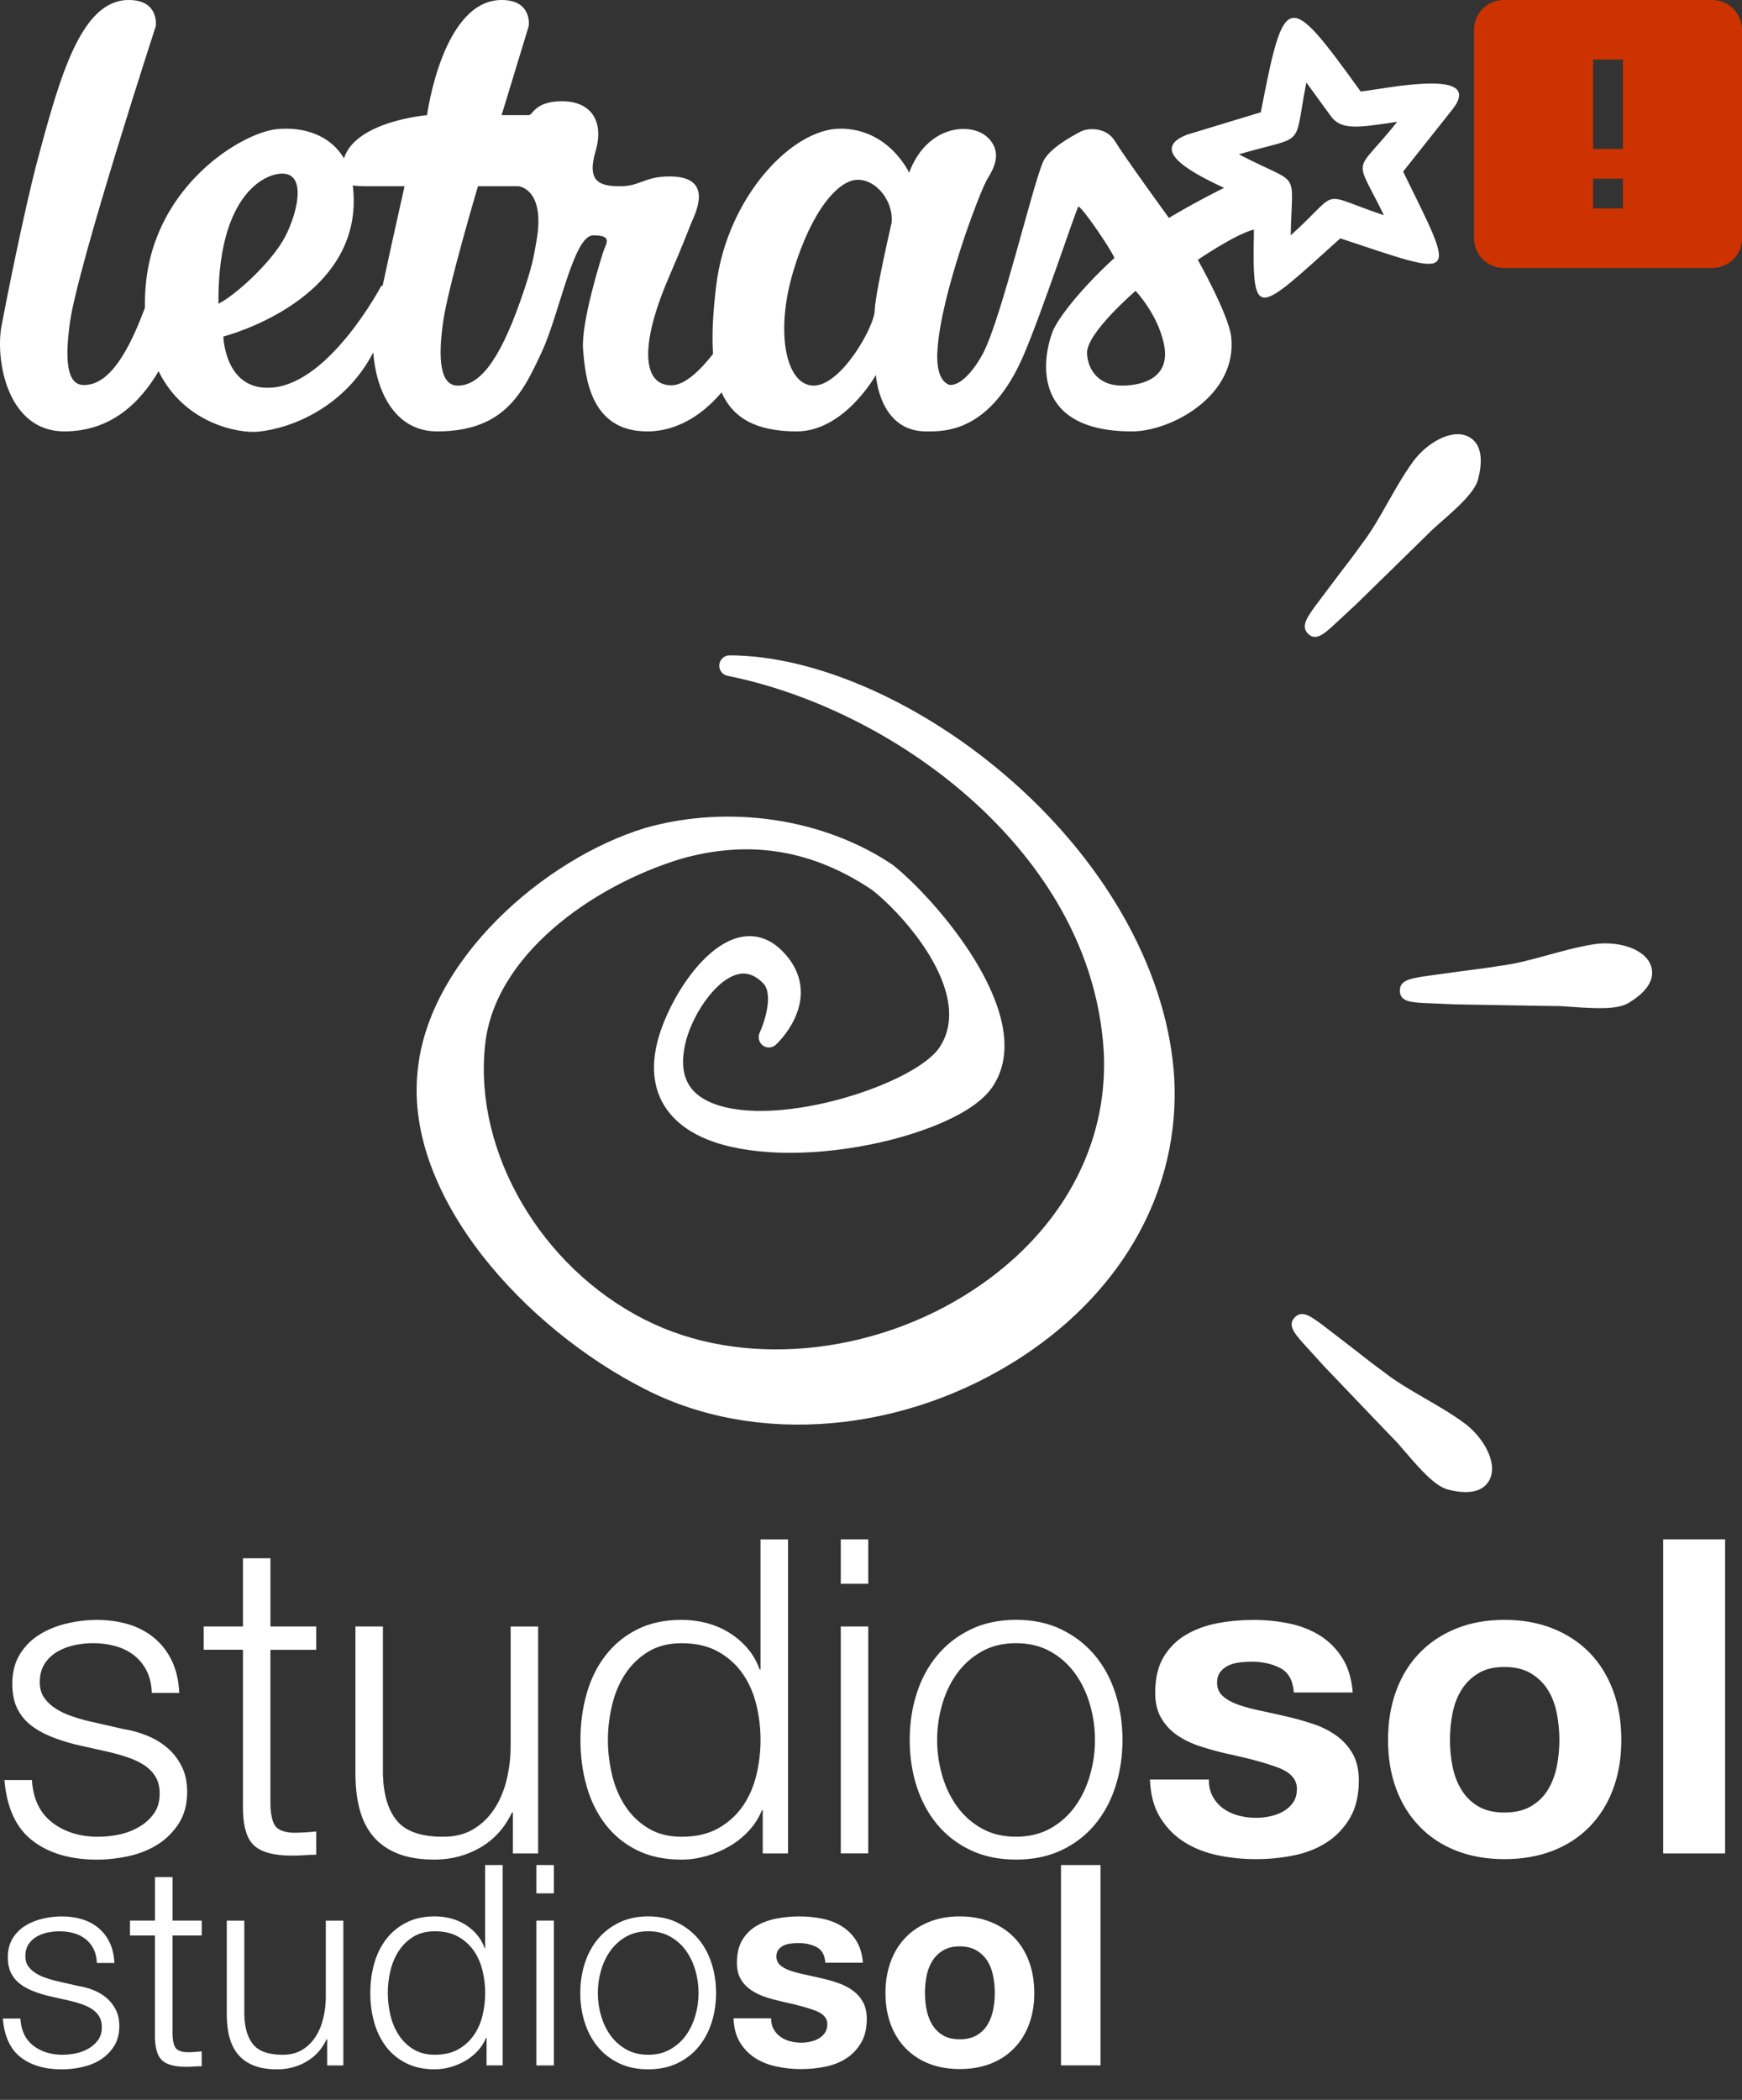 <svg width="117" height="141" viewBox="0 0 117 141" xmlns="http://www.w3.org/2000/svg"><rect x="0" y="0" width="117" height="141" fill="#333333" stroke="none"/><title>sprite</title><g fill="none" fill-rule="evenodd"><path d="M91.39 6.147C86.46-.686 86.27-.638 84.68 7.54l-4.97 1.507c-2.53 1.005.21 2.503 2.5 3.566-2.2 1.102-3.7 2.02-3.7 2.02S75.52 10.525 74.9 9.5c-.61-1.024-1.87-.888-2.28-.685-.68.358-2.2 1.18-2.58 2.087-.74 1.76-2.79 10.458-4 12.797-.56 1.062-1.48 2.222-2.27 2.145-.52-.184-.86-.822-.82-2.146v-.01l.01-.02v-.087c.2-3.78 2.89-10.854 3.39-11.627.77-1.208.66-1.99.08-2.63-1.05-1.17-4.14-1.024-5.37 2.272 0 0-1.35-2.957-4.62-2.957-3.28 0-7.63 4.66-8.34 10.555-.21 1.76-.3 3.277-.21 4.572-.83 1.063-1.88 2.107-2.8 2.107-1.95 0-2.13-2.697-.18-7.22 1.09-2.532 1.32-3.21 1.54-3.73.21-.523 1.55-3.026-1.37-3.075-1.78-.03-2.05.657-3.42.657-1.36 0-2.27-.27-1.66-2.35.59-2.01-.3-3.314-2.15-3.353-1.9-.048-2.08.928-2.31.928h-1.85l1.82-5.973S35.78 0 33.69 0c-3.98 0-5.008 7.732-5.008 7.732s-4.79.397-5.58 2.9c-.91-1.547-2.68-2.136-4.49-1.962-2.39.232-8.24 3.808-8.82 10.467-.05.54-.07 1.044-.06 1.527-1.42 3.857-2.76 5.2-4.11 5.19-1.2-.01-1.24-1.865-.93-4.175.53-3.838 5.77-19.92 5.77-19.92S10.722 0 8.642 0c-3.18 0-4.6 5.084-6.1 10.67-.94 3.5-2.24 10.13-2.45 11.27-.41 2.378.47 7.027 4.22 7.027 3.09 0 5.05-1.856 6.34-4.04 1.72 3.508 5.36 4.185 6.68 4.06 2.28-.224 5.84-1.663 7.74-5.327.16 2.397 1.33 5.307 4.29 5.307 4.56 0 5.78-2.658 7.04-5.365 1.18-2.55 2.12-7.8 3.44-7.8 1.33 0 .87.513.68 1.093-.19.59-1.51 4.794-1.36 6.582.15 1.797.46 5.49 4.3 5.49 2.33 0 4.03-1.47 5-2.62.77 1.73 2.33 2.62 5.048 2.62 3.21 0 5.32-3.79 5.32-3.79s.2 3.76 3.33 3.79h.08c1.17 0 4.28.106 6.53-5.162 1.26-2.947 3.57-9.935 3.66-9.935.22 0 2.1 2.716 2.42 3.45-2.27 2.078-3.82 4.07-4.17 4.987-.7 1.904-1.36 6.66 5.35 6.66 2.63 0 7.11-2.407 6.66-6.37-.18-1.498-2.24-5.152-2.24-5.152s2.55-1.74 3.77-2.03c-.12 6.254.09 5.723 5.8.59 8.07 2.678 7.84 2.91 4.22-4.484l3.29-4.146c2.27-2.85-4.31-1.45-6.14-1.227zM25.702 19.175c-.06.01-.1.03-.1.03s-3.4 6.447-7.26 6.814c-3.25.318-3.34-3.423-3.34-3.423s9.58-2.426 8.7-10.08v-.068c.4.076 1.02.057 1.93.057h1.54s-.84 3.72-1.47 6.668zm10.33-2.995c-.16.87-.22 1.594-1.09 4.05-1.48 4.184-2.81 5.673-4.21 5.663-1.21-.01-1.3-1.904-.98-4.214.31-2.32 2.35-9.173 2.35-9.173h2.73s1.82.164 1.2 3.673zm23.86-1.257s-1.122 4.823-1.14 5.925c-.03 1.092-2.25 5.045-4.1 5.045-1.85 0-2.62-3.537-1.37-7.684 1.248-4.137 3.05-6.138 4.328-6.138 1.28 0 2.39 1.45 2.28 2.85zm15.44 10.97c-1.462 0-2.262-.976-2.322-2.155-.08-1.344 3.26-4.205 3.26-4.205s1.47 1.527 1.9 3.547c.49 2.262-1.37 2.813-2.84 2.813zM92.95 14.45c-4.53-1.508-2.77-1.8-6.26 1.353.09-4.6.74-3.23-3.48-5.442 4.6-1.342 3.64-.28 4.53-4.822l1.64 2.252c.69.947 1.75.802 4.46.387-2.91 3.672-2.93 2.107-.89 6.273zm-74.158-2.784c2.02-.193 1.06 3.064.21 4.494-.99 1.672-3.28 3.72-4.33 4.234-.06-6.93 2.8-8.602 4.12-8.728z" fill="#FFF"/><path d="M101 0h14c1.105 0 2 .895 2 2v14c0 1.105-.895 2-2 2h-14c-1.105 0-2-.895-2-2V2c0-1.105.895-2 2-2zm8 10V4h-2v6h2zm0 4v-2h-2v2h2z" fill="#C30"/><g fill="#FFF"><path d="M68.07 52.534c-5.92-5.262-13.23-8.528-19.076-8.528-.353 0-.644.27-.68.623-.003.023-.005.046-.005.07 0 .325.225.613.552.678 5.958 1.204 12.038 4.328 16.673 8.574 3.676 3.364 8.15 8.99 8.6 16.696.016.282.02.566.02.85 0 5.953-3.17 11.43-8.805 15.13-6.798 4.466-15.664 5.254-22.073 1.966C36.35 85.09 31.847 77.39 32.57 70.278c.55-6.088 7.21-10.802 13.17-12.61 4.603-1.303 8.81-.615 12.853 2.1 1.968 1.572 5.157 5.204 5.157 8.356 0 .744-.18 1.46-.59 2.113-1.47 2.482-10.908 5.614-15.317 3.836-1.663-.67-2.264-1.952-1.833-3.916.394-1.86 1.953-4.266 3.447-4.71.638-.193 1.228-.006 1.795.572.733.74.063 2.7-.23 3.33-.137.296-.05.652.21.85.26.196.623.18.866-.04.065-.06 1.632-1.5 1.686-3.418.027-1.052-.388-2.02-1.243-2.883-.89-.9-1.95-1.2-3.075-.865-2.544.758-4.84 4.72-5.373 7.225-.644 2.914.572 5.15 3.42 6.297 2.63 1.063 6.736 1.184 10.978.328 3.232-.653 7.098-2.052 8.263-4.012 2.943-4.713-4.025-12.56-6.76-14.73-.013-.012-.03-.023-.042-.032-4.627-3.117-10.987-4.067-16.603-2.478-6.845 2.078-14.635 8.93-15.305 16.387-.853 8.384 7.237 17.233 15.28 21.3 7.493 3.844 17.465 2.98 25.367-2.21 6.84-4.494 10.55-11.285 10.18-18.628-.403-6.913-4.34-14.168-10.8-19.908m30.303 43.044c-.858-.632-1.78-1.167-2.67-1.68-1-.58-1.944-1.125-2.81-1.81-.01-.004-.018-.01-.024-.015-.56-.404-1.345-1.017-2.102-1.61l-1.946-1.497c-.797-.587-1.368-1.007-1.855-.512-.507.513-.022 1.077.493 1.67l1.503 1.652 3.917 4.097.952.986.53.61c1.082 1.268 2.046 2.33 2.886 2.552 1.836.47 2.547-.12 2.817-.7.535-1.143-.465-2.83-1.692-3.744m-8.875-53.525l1.632-1.517 4.05-3.96.98-.966.6-.54c1.255-1.09 2.312-2.065 2.523-2.914.472-1.86-.117-2.577-.692-2.85-1.125-.54-2.798.47-3.7 1.712-.625.867-1.15 1.798-1.664 2.697-.57 1.014-1.112 1.97-1.785 2.846l-.016.023c-.4.564-1.005 1.358-1.593 2.124l-1.48 1.968c-.575.802-.994 1.382-.503 1.878.505.51 1.062.02 1.65-.5m21.38 22.786c-.42-1.187-2.307-1.67-3.816-1.435-1.046.164-2.07.446-3.058.718-1.116.306-2.167.595-3.254.733-.013 0-.02.004-.028.004-.677.114-1.66.242-2.614.363l-2.424.334c-.966.153-1.667.266-1.667.965 0 .724.737.775 1.52.828l2.22.094 5.635.097 1.357.018.805.05c1.647.122 3.075.19 3.824-.26 1.628-.978 1.713-1.905 1.502-2.51M9.846 112.18c-.216-.423-.504-.772-.865-1.048-.36-.276-.775-.477-1.243-.605-.47-.128-.967-.193-1.494-.193-.41 0-.825.045-1.245.134-.42.088-.805.236-1.157.443-.35.207-.634.478-.848.813-.215.335-.322.748-.322 1.24 0 .414.103.764.307 1.05.205.285.464.526.776.723.312.197.654.36 1.026.487.37.128.71.232 1.024.31l2.46.56c.526.08 1.05.223 1.567.43.518.206.976.477 1.377.812.4.335.727.748.98 1.24.255.493.382 1.074.382 1.743 0 .827-.187 1.53-.557 2.112-.372.58-.845 1.054-1.42 1.418-.577.364-1.227.624-1.95.783-.72.157-1.434.236-2.136.236-1.778 0-3.218-.422-4.32-1.27-1.104-.845-1.734-2.205-1.89-4.075h1.846c.077 1.26.53 2.21 1.36 2.85.83.64 1.86.96 3.09.96.45 0 .914-.048 1.393-.147.477-.098.922-.265 1.332-.502.41-.235.747-.535 1.01-.9.264-.364.395-.812.395-1.344 0-.453-.092-.832-.278-1.138-.185-.304-.434-.56-.746-.767-.314-.206-.67-.378-1.07-.516s-.805-.256-1.216-.355l-2.372-.533c-.606-.156-1.162-.338-1.67-.545-.507-.207-.95-.463-1.332-.77-.38-.303-.68-.678-.894-1.12-.214-.444-.32-.99-.32-1.64 0-.768.17-1.428.51-1.98.342-.55.787-.993 1.334-1.33.546-.333 1.156-.58 1.83-.737.673-.157 1.342-.236 2.007-.236.76 0 1.468.098 2.122.294.654.197 1.23.503 1.727.915.498.413.894.926 1.187 1.536.293.61.458 1.33.498 2.156h-1.845c-.02-.57-.137-1.068-.35-1.492M21.238 109.212v1.566h-3.075v10.278c0 .61.083 1.09.25 1.433.164.344.58.536 1.243.575.527 0 1.055-.03 1.582-.088v1.565c-.274 0-.547.01-.82.03-.274.02-.547.028-.82.028-1.23 0-2.09-.24-2.578-.723-.488-.482-.722-1.373-.703-2.673v-10.426h-2.635v-1.566h2.635v-4.578h1.846v4.578h3.075M34.447 124.453v-2.747h-.06c-.487 1.024-1.196 1.807-2.122 2.35-.93.54-1.96.81-3.09.81-.957 0-1.772-.132-2.446-.398-.674-.266-1.22-.645-1.64-1.137-.42-.49-.73-1.092-.923-1.8-.196-.71-.293-1.517-.293-2.423v-9.895h1.845v9.925c.037 1.378.355 2.42.95 3.13.596.71 1.626 1.064 3.09 1.064.8 0 1.484-.17 2.05-.516.567-.344 1.035-.802 1.406-1.374.37-.57.645-1.225.82-1.964.176-.738.264-1.492.264-2.26v-8.004h1.845v15.24h-1.698M51.228 124.453v-2.895h-.06c-.194.493-.482.946-.863 1.36-.38.413-.815.763-1.303 1.048-.488.286-1.01.506-1.567.665-.557.157-1.108.236-1.655.236-1.153 0-2.152-.21-3.002-.634-.85-.423-1.557-1.005-2.123-1.743-.566-.74-.986-1.596-1.26-2.57-.274-.975-.41-2.004-.41-3.087 0-1.083.136-2.112.41-3.087.274-.975.694-1.832 1.26-2.57.566-.738 1.274-1.324 2.123-1.757.85-.434 1.85-.65 3.002-.65.566 0 1.117.068 1.655.206.537.138 1.04.35 1.508.635.47.286.884.635 1.245 1.05.36.413.64.896.835 1.447h.058v-8.743h1.846v21.09h-1.698zm-10.12-5.272c.186.78.48 1.473.88 2.083.4.61.912 1.108 1.537 1.49.625.385 1.377.578 2.255.578.976 0 1.8-.192 2.475-.576.674-.383 1.22-.88 1.64-1.49.42-.61.722-1.305.908-2.083.185-.777.278-1.56.278-2.347 0-.788-.092-1.57-.277-2.348-.186-.778-.488-1.472-.908-2.083-.42-.61-.966-1.107-1.64-1.49-.674-.385-1.5-.578-2.475-.578-.878 0-1.63.193-2.255.577-.625.385-1.137.882-1.538 1.492-.4.61-.693 1.305-.878 2.083-.187.777-.28 1.56-.28 2.348 0 .787.093 1.57.28 2.348zM56.47 103.364h1.845v2.982H56.47v-2.982zm0 5.848h1.845v15.24H56.47v-15.24zM71.304 109.42c.888.432 1.635 1.013 2.24 1.742.605.728 1.064 1.58 1.377 2.555.313.974.47 2.013.47 3.116 0 1.103-.157 2.14-.47 3.116-.312.974-.77 1.825-1.376 2.554-.605.73-1.352 1.305-2.24 1.728-.89.423-1.91.634-3.06.634-1.153 0-2.173-.21-3.06-.634-.89-.423-1.637-1-2.24-1.728-.607-.73-1.066-1.58-1.378-2.555-.313-.976-.468-2.014-.468-3.117 0-1.103.155-2.142.468-3.116.312-.975.77-1.827 1.377-2.555.604-.73 1.35-1.31 2.24-1.743.888-.434 1.908-.65 3.06-.65 1.152 0 2.172.216 3.06.65zm-5.375 1.476c-.664.374-1.215.867-1.655 1.477-.44.61-.772 1.304-.995 2.082-.226.778-.337 1.57-.337 2.378 0 .807.11 1.6.337 2.377.223.778.555 1.473.995 2.082.44.61.99 1.104 1.654 1.478.663.374 1.435.56 2.313.56.88 0 1.65-.186 2.315-.56.663-.374 1.214-.867 1.654-1.478.44-.61.77-1.304.995-2.082.225-.777.337-1.57.337-2.377 0-.808-.112-1.6-.337-2.378-.224-.778-.556-1.472-.995-2.082-.44-.61-.99-1.103-1.654-1.477-.665-.374-1.436-.562-2.315-.562-.878 0-1.65.188-2.314.562zM81.467 120.658c.185.325.424.59.717.797.293.207.63.36 1.01.458.382.1.777.148 1.187.148.294 0 .602-.034.924-.102.32-.07.614-.178.878-.325.263-.148.484-.344.66-.59.175-.247.263-.557.263-.932 0-.63-.415-1.1-1.245-1.416-.83-.315-1.987-.63-3.47-.946-.606-.137-1.197-.3-1.773-.487-.576-.186-1.088-.432-1.537-.737-.45-.306-.81-.69-1.083-1.153-.274-.462-.41-1.028-.41-1.698 0-.984.19-1.79.57-2.422.38-.63.884-1.126 1.51-1.49.623-.366 1.326-.622 2.108-.77.78-.147 1.58-.22 2.4-.22.82 0 1.616.078 2.388.235.77.158 1.46.424 2.065.798.605.374 1.107.87 1.508 1.492.4.62.64 1.403.718 2.348H86.9c-.058-.808-.362-1.354-.91-1.64-.545-.285-1.19-.428-1.932-.428-.234 0-.488.014-.76.044-.274.03-.523.093-.748.19-.224.1-.415.243-.57.43-.157.187-.235.438-.235.753 0 .374.136.68.41.915.273.236.63.43 1.07.577.438.147.94.28 1.508.398.565.118 1.14.247 1.728.384.605.138 1.196.306 1.772.502.576.196 1.09.457 1.538.782.45.325.81.73 1.084 1.21.273.484.41 1.08.41 1.788 0 1.005-.2 1.846-.6 2.526-.4.678-.924 1.225-1.567 1.64-.645.413-1.382.704-2.212.87-.83.167-1.675.25-2.534.25-.877 0-1.736-.088-2.575-.264-.84-.178-1.587-.473-2.24-.887-.656-.413-1.192-.96-1.612-1.64-.42-.678-.65-1.53-.69-2.554h3.956c0 .454.09.843.277 1.168M93.782 113.51c.37-.995.897-1.84 1.582-2.54.682-.7 1.503-1.24 2.46-1.625.956-.384 2.03-.576 3.22-.576 1.192 0 2.27.19 3.238.575.966.384 1.79.926 2.474 1.625.684.7 1.21 1.545 1.582 2.54.37.994.556 2.102.556 3.323 0 1.22-.185 2.323-.556 3.308-.37.986-.898 1.827-1.582 2.526-.684.7-1.508 1.236-2.474 1.61-.967.374-2.046.56-3.237.56-1.19 0-2.265-.186-3.22-.56-.958-.374-1.78-.91-2.46-1.61-.686-.7-1.213-1.54-1.583-2.525-.37-.984-.556-2.086-.556-3.307 0-1.22.185-2.33.556-3.323zm3.778 5.11c.117.58.317 1.103.6 1.565.283.463.66.832 1.128 1.107.47.277 1.054.414 1.757.414.703 0 1.293-.137 1.772-.414.478-.275.86-.644 1.142-1.107.282-.462.483-.984.6-1.565.117-.58.176-1.177.176-1.787 0-.61-.06-1.21-.176-1.802-.117-.59-.318-1.112-.6-1.564-.284-.453-.665-.823-1.143-1.11-.48-.284-1.07-.426-1.772-.426-.703 0-1.288.142-1.757.427-.47.286-.845.656-1.127 1.11-.283.45-.483.973-.6 1.564-.117.592-.176 1.192-.176 1.803 0 .61.06 1.206.176 1.787zM111.706 103.364h4.16v21.09h-4.16"/></g><g fill="#FFF"><path d="M6.28 130.856c-.137-.27-.32-.492-.55-.668-.23-.176-.495-.305-.794-.387-.3-.08-.617-.12-.953-.12-.262 0-.527.027-.794.084-.27.056-.515.15-.74.282-.224.132-.405.305-.542.52-.137.213-.205.476-.205.79 0 .264.066.487.196.67.13.18.295.335.494.46.2.126.417.23.655.31.235.083.453.15.652.2l1.57.357c.336.05.67.142 1 .274.33.13.622.304.877.518.254.213.463.477.625.79.162.315.243.686.243 1.113 0 .527-.118.977-.355 1.347s-.54.672-.906.905c-.368.232-.782.398-1.243.5-.46.1-.915.15-1.363.15-1.133 0-2.052-.27-2.755-.81C.69 137.6.29 136.73.19 135.54h1.177c.05.803.34 1.41.868 1.817.53.41 1.187.613 1.97.613.288 0 .584-.032.89-.094.304-.063.587-.17.85-.32.26-.15.476-.343.644-.575.167-.232.25-.518.25-.857 0-.29-.058-.53-.177-.726-.118-.194-.277-.357-.476-.49-.2-.13-.427-.24-.682-.33-.255-.087-.513-.162-.775-.225l-1.514-.34c-.386-.1-.74-.216-1.065-.348-.323-.132-.605-.295-.85-.49-.242-.194-.432-.433-.57-.716-.136-.282-.204-.63-.204-1.045 0-.49.11-.91.327-1.263.218-.352.5-.634.85-.848.35-.213.738-.37 1.168-.47.43-.1.857-.152 1.28-.152.486 0 .938.063 1.355.19.417.124.785.32 1.102.582.318.264.57.59.757.98.187.39.293.85.318 1.376H6.505c-.013-.364-.088-.68-.224-.952M13.548 128.963v1h-1.962v6.555c0 .39.053.695.16.915.105.22.37.342.793.367.336 0 .672-.02 1.008-.056v.998c-.174 0-.35.006-.523.02-.174.012-.35.018-.523.018-.785 0-1.333-.153-1.644-.462-.312-.307-.46-.876-.45-1.705v-6.65H8.73v-1h1.68v-2.92h1.178v2.92h1.962M21.975 138.686v-1.753h-.038c-.31.654-.763 1.153-1.354 1.498-.593.347-1.25.52-1.972.52-.61 0-1.13-.085-1.56-.255-.428-.17-.777-.41-1.045-.725-.268-.314-.464-.697-.588-1.15-.125-.452-.187-.967-.187-1.545v-6.312h1.177v6.33c.024.88.227 1.546.607 1.998.38.454 1.037.68 1.97.68.512 0 .947-.11 1.31-.33.36-.22.66-.512.896-.877.236-.363.41-.78.523-1.253.112-.47.168-.95.168-1.44v-5.107h1.178v9.723h-1.083M32.68 138.686v-1.847h-.038c-.124.313-.308.602-.55.866-.244.264-.52.487-.832.67-.312.18-.645.322-1 .423-.355.1-.707.15-1.055.15-.736 0-1.374-.135-1.915-.406-.542-.27-.994-.64-1.355-1.11-.36-.472-.63-1.02-.803-1.64-.175-.622-.262-1.28-.262-1.97s.087-1.347.262-1.97c.174-.62.442-1.167.803-1.638.36-.47.813-.845 1.355-1.12.54-.278 1.18-.416 1.915-.416.36 0 .712.044 1.055.132.343.088.663.223.962.405.3.182.564.405.794.67.23.263.408.57.533.923h.036v-5.578h1.177v13.454H32.68zm-6.455-3.364c.118.497.305.94.56 1.328.255.39.582.707.98.952.4.245.88.368 1.44.368.622 0 1.15-.123 1.578-.368.43-.245.78-.562 1.047-.952.267-.39.46-.83.58-1.328.117-.496.176-.995.176-1.498 0-.502-.06-1-.177-1.498-.12-.496-.313-.94-.58-1.328-.268-.39-.617-.707-1.047-.952-.43-.245-.956-.367-1.578-.367-.56 0-1.04.12-1.44.366-.398.245-.725.563-.98.952-.255.39-.442.832-.56 1.328-.12.497-.178.996-.178 1.498 0 .503.06 1.002.178 1.498zM36.024 125.232H37.2v1.903h-1.176v-1.903zm0 3.73H37.2v9.724h-1.176v-9.723zM45.487 129.095c.567.276 1.043.647 1.43 1.112.385.464.678 1.008.877 1.63.2.62.3 1.284.3 1.987 0 .704-.1 1.366-.3 1.988-.2.622-.492 1.165-.878 1.63-.386.465-.862.832-1.43 1.102-.566.27-1.217.405-1.952.405-.734 0-1.385-.135-1.952-.406-.567-.27-1.043-.637-1.43-1.102-.385-.465-.678-1.008-.877-1.63-.2-.622-.3-1.284-.3-1.988 0-.703.1-1.366.3-1.988.2-.62.492-1.165.878-1.63.386-.464.862-.835 1.43-1.11.566-.278 1.217-.416 1.95-.416.736 0 1.387.138 1.954.415zm-3.43.942c-.422.24-.774.553-1.054.942-.28.39-.492.83-.635 1.328-.144.496-.215 1-.215 1.516 0 .515.07 1.02.215 1.517.143.497.355.94.635 1.33.28.39.632.703 1.055.942.424.238.916.358 1.476.358.56 0 1.053-.12 1.477-.358.424-.24.776-.553 1.056-.943.28-.39.492-.833.635-1.33.145-.495.216-1 .216-1.516 0-.515-.07-1.02-.215-1.516-.142-.497-.354-.94-.634-1.33-.28-.388-.632-.702-1.055-.94-.423-.24-.915-.36-1.476-.36-.56 0-1.052.12-1.476.36zM51.97 136.265c.118.207.27.376.458.508.187.132.402.23.645.292.243.063.494.095.756.095.186 0 .382-.022.588-.066.205-.044.392-.113.56-.208.168-.094.31-.22.42-.377.113-.158.17-.355.17-.594 0-.402-.266-.704-.795-.905-.53-.2-1.268-.4-2.214-.602-.388-.087-.764-.19-1.132-.31-.367-.12-.694-.277-.98-.47-.287-.196-.518-.44-.692-.737-.174-.294-.26-.655-.26-1.082 0-.628.12-1.142.363-1.545.242-.402.562-.72.96-.95.4-.234.848-.397 1.347-.49.497-.096 1.01-.143 1.53-.143.525 0 1.032.05 1.524.15.493.102.932.27 1.32.51.384.238.705.556.96.95.256.397.408.896.46 1.5h-2.524c-.037-.516-.23-.864-.58-1.047-.348-.182-.76-.273-1.232-.273-.15 0-.312.01-.486.03-.175.017-.333.058-.477.12-.142.064-.263.155-.363.274-.1.12-.15.28-.15.48 0 .24.088.434.262.584.173.15.4.274.68.368.28.095.602.18.964.255.36.076.728.158 1.102.246.386.088.762.195 1.13.32.367.126.694.292.98.5.287.207.518.464.693.772.172.308.26.688.26 1.14 0 .64-.128 1.178-.383 1.61-.256.434-.59.783-1 1.047-.41.264-.88.45-1.41.556-.53.107-1.07.16-1.617.16-.56 0-1.108-.056-1.643-.17-.536-.112-1.013-.3-1.43-.564-.417-.264-.76-.612-1.027-1.046-.268-.433-.415-.977-.44-1.63h2.523c0 .29.06.537.177.745M59.826 131.705c.237-.635.573-1.175 1.01-1.62.435-.447.958-.792 1.57-1.037.61-.245 1.294-.368 2.054-.368.76 0 1.448.123 2.064.368.617.245 1.143.59 1.58 1.036.435.446.772.986 1.008 1.62.237.635.355 1.342.355 2.12 0 .78-.118 1.483-.355 2.11-.236.63-.573 1.166-1.01 1.61-.435.448-.96.79-1.578 1.03-.616.237-1.305.356-2.064.356-.76 0-1.445-.12-2.055-.357-.61-.24-1.134-.58-1.57-1.028-.436-.445-.772-.982-1.01-1.61-.235-.628-.354-1.332-.354-2.11 0-.78.12-1.486.356-2.12zm2.41 3.26c.075.37.203.703.384.998.18.295.42.53.72.706.298.176.67.263 1.12.263.448 0 .825-.087 1.13-.264.305-.176.548-.412.73-.707.18-.295.307-.628.382-1 .075-.37.112-.75.112-1.14 0-.388-.037-.77-.112-1.148-.075-.377-.203-.71-.383-1-.182-.288-.425-.523-.73-.706-.305-.182-.682-.274-1.13-.274-.45 0-.822.092-1.12.273-.3.182-.54.417-.72.706-.18.29-.31.622-.383 1-.075.376-.112.76-.112 1.148 0 .39.037.77.112 1.14zM71.26 125.232h2.654v13.453H71.26"/></g></g></svg>